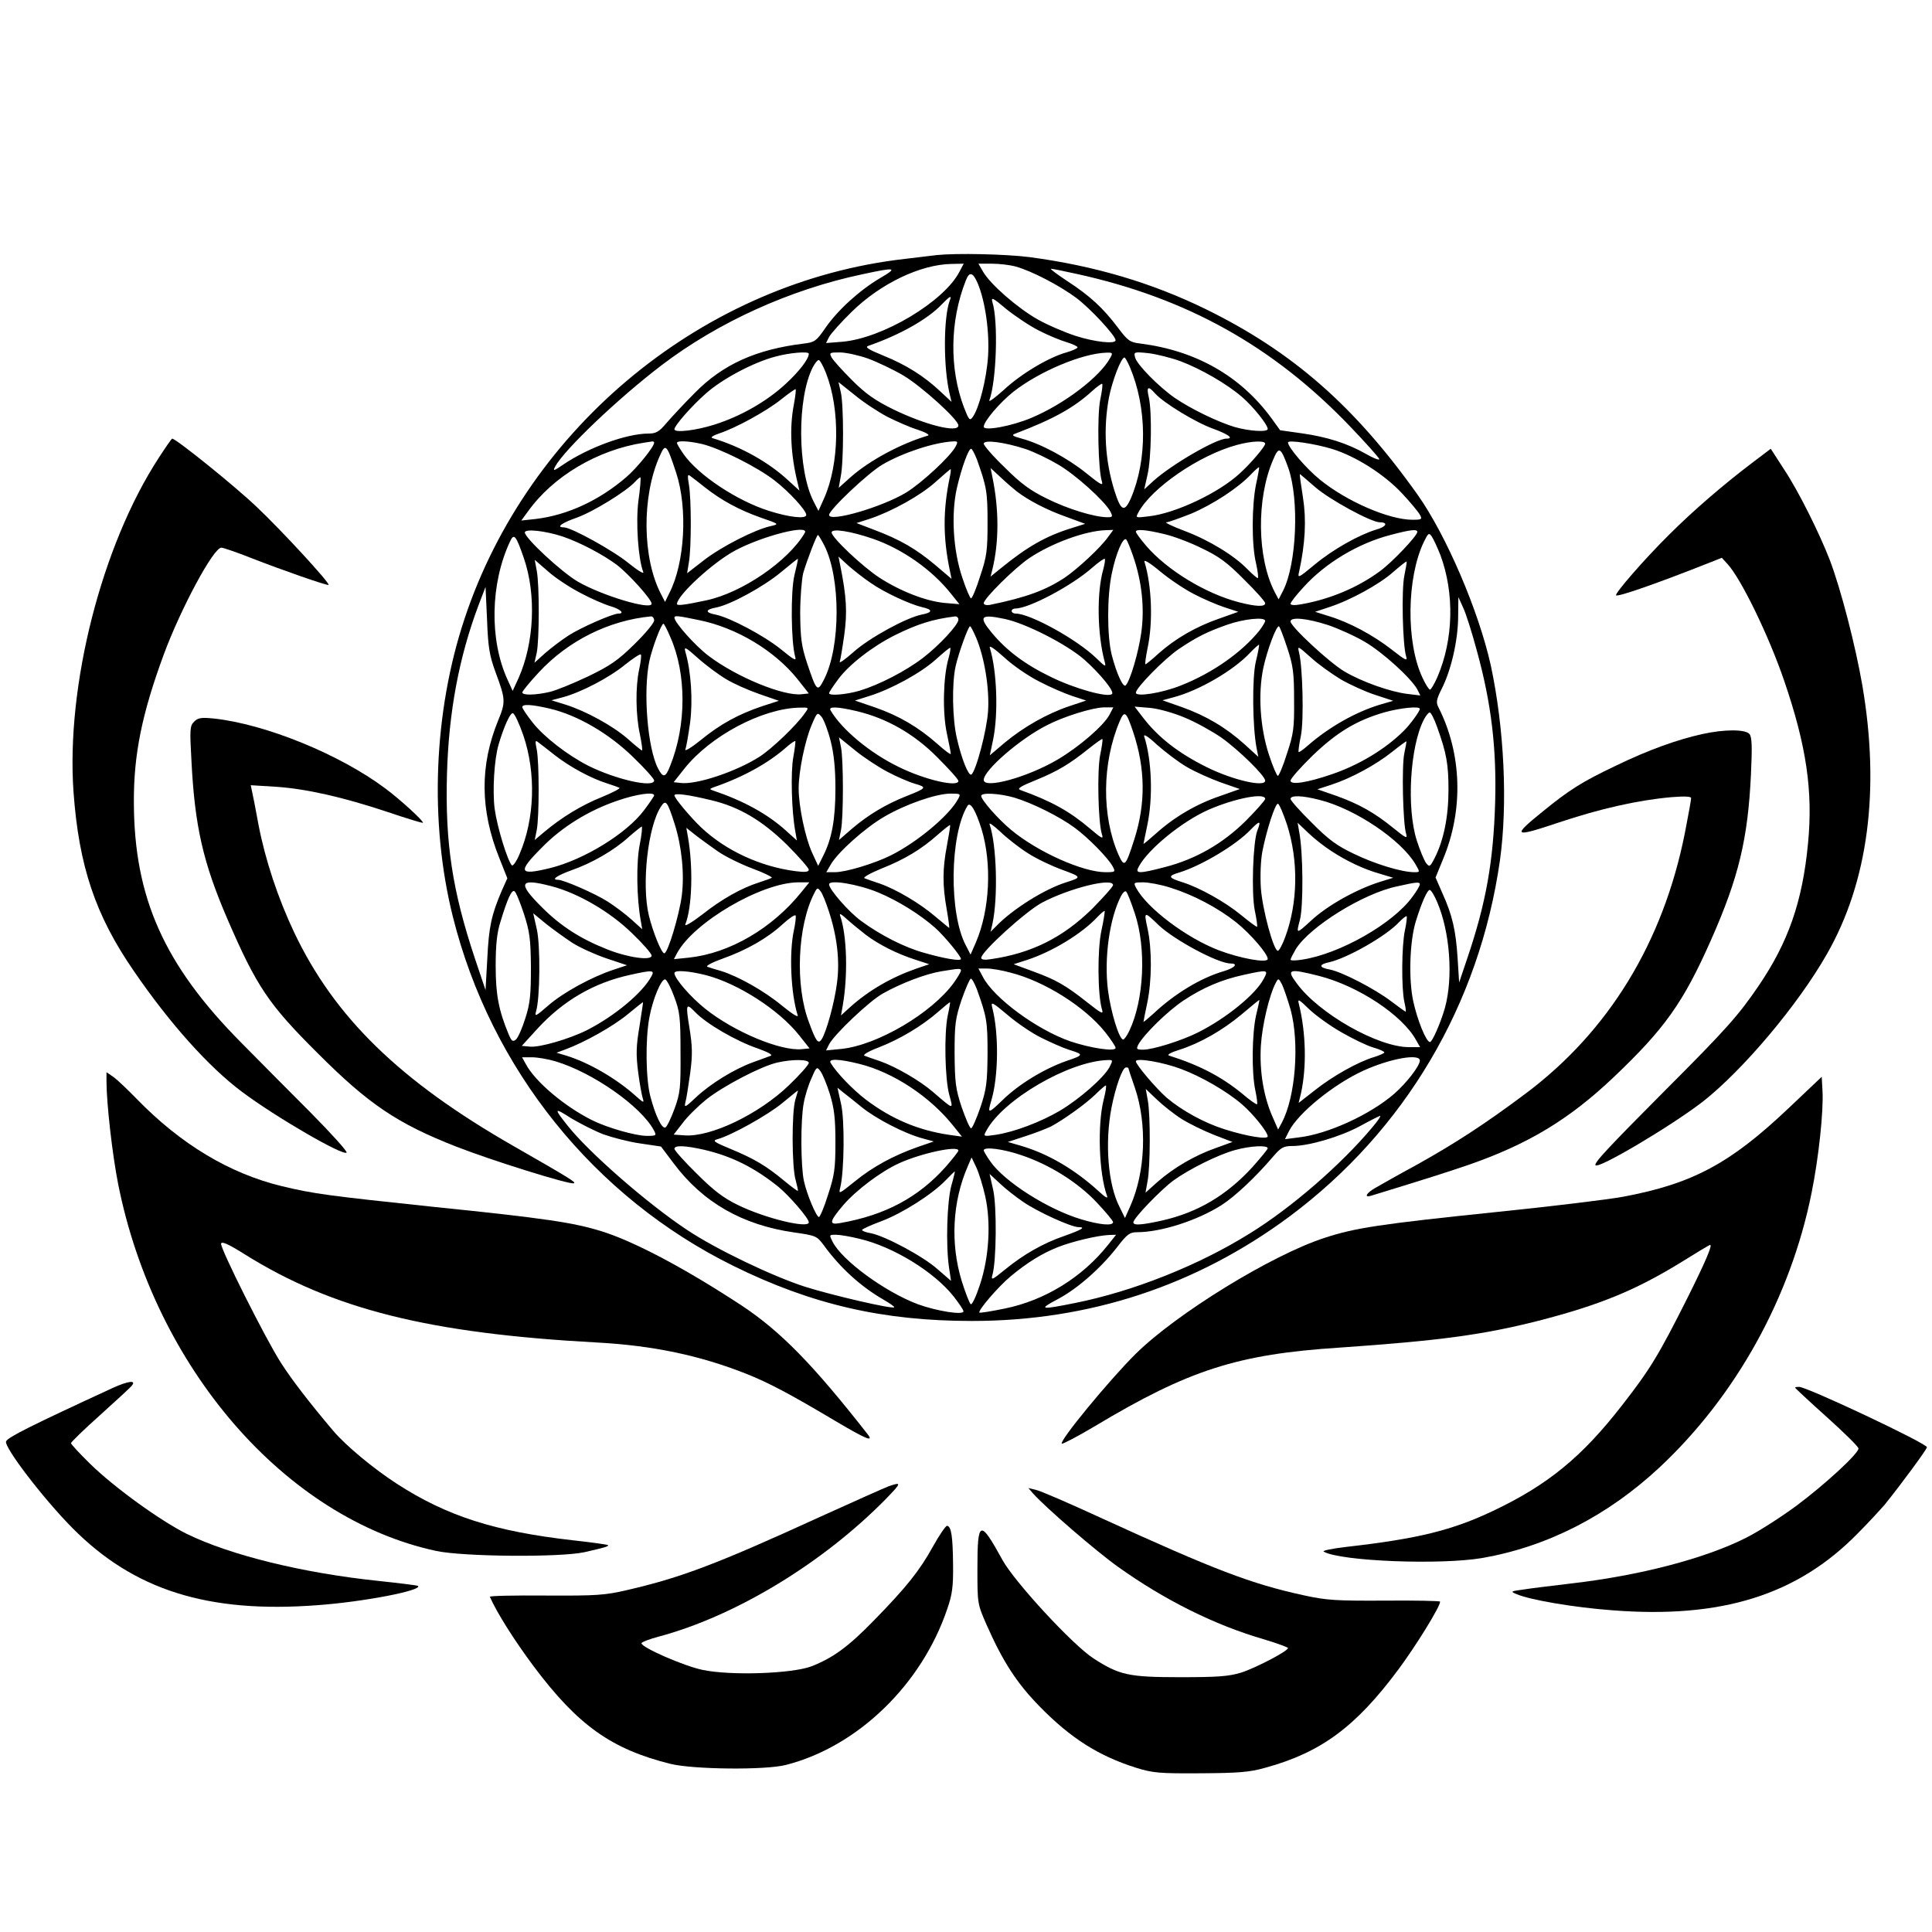 <?xml version="1.0" standalone="no"?>
<!DOCTYPE svg PUBLIC "-//W3C//DTD SVG 20010904//EN"
 "http://www.w3.org/TR/2001/REC-SVG-20010904/DTD/svg10.dtd">
<svg version="1.0" xmlns="http://www.w3.org/2000/svg"
 width="762pt" height="762pt" viewBox="0 0 762 762"
 preserveAspectRatio="xMidYMid meet">
<g transform="translate(0,762) scale(0.1,-0.1)"
fill="#000000" stroke="none">
<path d="M3695 6614 c-16 -2 -73 -9 -125 -15 -789 -89 -1486 -659 -1738 -1420
-122 -367 -139 -802 -46 -1174 150 -601 557 -1107 1107 -1378 308 -152 590
-217 940 -217 463 0 885 139 1253 412 455 339 749 836 830 1405 31 223 17 520
-36 768 -47 213 -175 513 -289 674 -248 349 -493 564 -836 732 -213 104 -439
171 -695 205 -95 12 -288 16 -365 8z m89 -66 c-61 -118 -304 -263 -463 -276
l-63 -5 12 24 c7 13 47 58 89 99 113 111 271 187 394 189 l48 1 -17 -32z m221
21 c63 -17 174 -75 240 -124 55 -41 155 -149 155 -167 0 -16 -82 -7 -157 17
-43 14 -111 43 -150 65 -78 44 -187 138 -216 189 l-18 31 53 0 c29 0 71 -5 93
-11z m-534 -46 c-81 -48 -167 -126 -216 -197 -35 -51 -42 -56 -84 -61 -189
-23 -320 -82 -431 -195 -41 -41 -91 -95 -111 -118 -29 -35 -42 -42 -71 -42
-87 0 -237 -55 -336 -122 -38 -26 -42 -27 -33 -9 36 67 249 270 421 401 222
169 506 298 790 358 134 29 143 27 71 -15z m774 17 c435 -95 776 -285 1079
-601 64 -67 116 -125 116 -130 0 -5 -24 4 -53 21 -74 42 -154 67 -253 81 l-85
12 -34 47 c-122 167 -298 267 -517 295 -42 5 -50 11 -89 63 -58 77 -110 125
-199 183 -41 27 -70 49 -65 49 6 0 51 -9 100 -20z m-389 -37 c30 -71 47 -192
41 -288 -6 -90 -35 -204 -60 -239 -12 -17 -15 -14 -35 37 -58 153 -56 340 7
500 14 37 28 34 47 -10z m-110 -68 c-25 -67 -26 -264 0 -371 l7 -29 -44 41
c-65 61 -135 105 -224 141 -61 25 -75 34 -60 39 124 43 234 105 289 163 33 34
41 38 32 16z m352 -119 c37 -19 86 -39 110 -46 23 -7 42 -16 42 -20 0 -4 -20
-13 -44 -20 -69 -19 -180 -85 -247 -148 -35 -31 -60 -50 -57 -41 28 75 36 312
12 388 -6 21 3 16 55 -28 35 -28 93 -67 129 -85z m-908 -91 c0 -21 -38 -70
-90 -118 -74 -69 -178 -129 -283 -162 -73 -23 -157 -33 -157 -18 0 14 67 91
124 141 65 58 190 124 276 146 55 15 130 21 130 11z m233 -19 c38 -14 101 -44
140 -67 72 -43 217 -174 217 -197 0 -31 -131 2 -258 64 -71 35 -108 61 -162
115 -38 38 -74 78 -80 89 -10 19 -8 20 32 20 24 0 74 -11 111 -24z m956 3
c-40 -75 -182 -183 -311 -237 -78 -33 -188 -53 -188 -35 0 21 63 95 117 138
102 80 271 151 366 154 25 1 27 -1 16 -20z m278 -14 c81 -31 182 -89 242 -141
43 -37 101 -109 101 -126 0 -13 -72 -9 -131 8 -66 20 -172 71 -236 115 -62 43
-149 131 -156 159 -6 22 -4 23 53 17 32 -4 89 -18 127 -32z m-201 -22 c68
-160 70 -365 4 -519 -25 -56 -39 -50 -64 29 -38 121 -45 247 -22 370 13 66 48
157 61 157 3 0 12 -17 21 -37z m-1198 -25 c56 -143 53 -358 -8 -494 l-22 -49
-19 37 c-64 124 -66 408 -3 530 8 15 18 28 23 28 5 0 18 -24 29 -52z m242
-172 c36 -18 90 -42 120 -51 30 -10 48 -20 40 -23 -108 -32 -230 -98 -304
-163 l-48 -43 8 45 c12 58 12 283 0 333 l-9 39 64 -51 c35 -29 93 -67 129 -86z
m839 65 c-12 -62 -8 -274 7 -320 6 -19 -5 -13 -62 33 -73 59 -179 116 -254
136 -37 10 -42 14 -25 20 150 57 231 102 304 169 19 17 36 29 38 27 3 -2 -1
-31 -8 -65z m-1208 -17 c-18 -93 -12 -200 15 -309 l7 -30 -46 42 c-77 71 -186
132 -297 165 -9 3 2 10 25 18 65 21 186 87 245 134 30 24 56 42 58 41 2 -2 -1
-29 -7 -61z m1425 44 c33 -37 161 -115 229 -139 60 -22 83 -39 52 -39 -40 0
-216 -102 -288 -167 l-36 -33 13 58 c15 64 18 247 5 305 -10 42 -3 47 25 15z
m-1976 -194 c0 -16 -67 -99 -110 -136 -107 -92 -232 -150 -358 -165 l-56 -6
25 34 c99 140 276 245 459 273 14 2 28 4 33 5 4 0 7 -2 7 -5z m188 -5 c71 -17
219 -91 287 -144 57 -44 125 -118 125 -136 0 -17 -69 -9 -147 16 -127 40 -280
142 -337 224 -14 20 -26 40 -26 44 0 10 45 8 98 -4z m1001 -10 c-20 -39 -134
-144 -194 -181 -95 -58 -305 -119 -305 -89 0 20 154 166 211 199 81 47 203 87
277 91 20 1 21 -1 11 -20z m276 -10 c33 -11 91 -39 128 -61 69 -40 184 -144
206 -185 11 -21 9 -23 -11 -23 -51 0 -158 33 -238 73 -66 32 -104 60 -167 123
-46 44 -83 87 -83 94 0 17 82 6 165 -21z m945 21 c0 -11 -58 -79 -100 -117
-83 -77 -253 -157 -356 -169 -56 -7 -56 -7 -44 15 51 96 240 226 388 266 58
16 112 18 112 5z m265 -21 c93 -29 203 -99 273 -173 34 -36 66 -75 72 -86 10
-18 8 -20 -29 -20 -93 0 -261 73 -366 159 -54 44 -125 127 -125 146 0 11 107
-5 175 -26z m-2588 -94 c46 -141 34 -356 -27 -474 l-17 -35 -16 31 c-74 142
-76 384 -6 542 24 55 28 51 66 -64z m1186 53 c38 -107 42 -127 42 -248 0 -111
-3 -135 -29 -212 -15 -49 -32 -88 -36 -88 -4 0 -20 37 -35 83 -36 107 -44 250
-21 352 19 82 46 155 56 155 4 0 14 -19 23 -42z m1228 -33 c44 -125 33 -379
-20 -484 l-18 -35 -16 30 c-69 135 -72 367 -6 520 23 55 30 52 60 -31z m-127
-65 c-17 -83 -18 -239 0 -312 7 -32 10 -58 7 -58 -4 0 -22 16 -41 35 -52 54
-152 115 -248 151 -48 18 -80 34 -72 34 8 0 52 16 98 34 85 36 185 101 236
155 16 17 31 30 32 28 1 -1 -4 -31 -12 -67z m-1208 28 c-27 -130 -27 -237 0
-367 l7 -34 -66 56 c-74 62 -137 99 -241 138 l-68 26 53 17 c87 29 202 93 260
146 30 27 56 49 58 50 2 0 1 -15 -3 -32z m264 -56 c47 -36 118 -73 194 -100
l76 -28 -57 -18 c-99 -31 -172 -73 -274 -156 l-42 -34 7 28 c26 106 27 235 0
365 l-7 35 39 -36 c21 -20 50 -45 64 -56z m-1230 16 c66 -52 135 -89 219 -119
75 -26 75 -26 41 -34 -61 -13 -193 -80 -263 -134 l-67 -52 7 43 c10 56 10 251
0 307 -6 35 -5 42 5 34 7 -5 33 -25 58 -45z m2407 1 c56 -49 221 -139 255
-139 35 0 26 -18 -15 -29 -68 -21 -170 -78 -242 -138 -65 -54 -68 -55 -61 -27
24 111 29 203 15 292 -8 51 -14 92 -12 92 1 0 28 -23 60 -51z m-2669 -54 c-11
-85 -1 -229 19 -281 4 -10 -22 6 -58 35 -61 50 -226 141 -255 141 -32 0 -10
17 50 38 65 23 196 104 230 141 11 12 21 20 22 18 2 -2 -1 -43 -8 -92z m-299
-141 c68 -23 159 -71 214 -112 48 -37 137 -136 137 -153 0 -27 -196 32 -291
87 -65 38 -209 172 -209 194 0 15 79 7 149 -16z m955 14 c-65 -111 -247 -236
-389 -266 -85 -18 -115 -22 -115 -14 1 34 142 164 230 211 109 58 295 105 274
69z m269 -23 c116 -40 234 -123 308 -217 l33 -41 -59 5 c-73 7 -174 46 -257
100 -66 43 -188 158 -188 178 0 17 76 5 163 -25z m928 8 c-29 -42 -120 -126
-171 -161 -76 -50 -151 -78 -297 -108 -13 -2 -23 1 -23 7 0 18 122 139 180
178 88 59 222 108 303 110 l28 1 -20 -27z m219 11 c36 -8 103 -33 149 -56 68
-32 102 -57 168 -124 46 -45 83 -87 83 -93 0 -15 -35 -14 -105 4 -130 34 -282
126 -365 223 -22 26 -40 50 -40 55 0 11 39 8 110 -9z m1000 8 c0 -15 -100
-121 -149 -156 -87 -64 -199 -111 -313 -130 -22 -4 -38 -3 -38 3 0 5 23 35 52
66 86 95 215 172 342 205 79 21 106 24 106 12z m91 -91 c56 -151 52 -333 -12
-482 -12 -27 -25 -49 -29 -49 -4 0 -18 21 -30 48 -65 138 -62 394 6 535 17 35
20 37 31 21 7 -10 22 -43 34 -73z m-3615 -12 c50 -145 41 -335 -21 -474 l-23
-50 -21 46 c-71 156 -67 377 10 542 16 36 24 26 55 -64z m1185 50 c65 -128 65
-400 -1 -529 -26 -51 -29 -48 -67 65 -22 67 -26 98 -27 195 0 63 6 135 12 160
15 51 53 150 58 150 2 0 13 -18 25 -41z m1218 -42 c35 -101 46 -207 32 -304
-11 -77 -43 -187 -61 -206 -10 -11 -36 46 -55 119 -19 74 -19 232 0 322 16 79
45 146 57 134 4 -4 16 -33 27 -65z m-1336 -77 c-15 -65 -13 -262 3 -319 6 -20
-3 -15 -57 29 -66 53 -201 125 -257 136 -42 8 -41 20 3 28 56 11 185 81 255
139 36 30 66 54 67 53 1 -1 -5 -30 -14 -66z m301 -29 c54 -38 156 -85 204 -96
42 -9 41 -21 -3 -29 -60 -12 -207 -92 -269 -148 -33 -29 -57 -46 -54 -38 3 9
11 57 18 107 12 89 9 148 -16 273 l-7 35 39 -36 c22 -19 61 -50 88 -68z m917
52 c-26 -92 -23 -256 6 -363 6 -22 3 -21 -33 14 -76 74 -261 176 -318 176 -9
0 -16 5 -16 10 0 6 7 10 15 10 53 0 223 90 304 162 24 21 46 36 48 34 3 -2 0
-21 -6 -43z m358 -96 c36 -19 90 -42 120 -52 l55 -18 -76 -27 c-90 -31 -173
-79 -238 -137 -26 -24 -50 -43 -52 -43 -3 0 1 28 8 63 22 103 17 245 -12 341
-4 11 19 -2 61 -37 37 -31 97 -71 134 -90z m-2419 4 c41 -22 94 -45 118 -52
38 -11 58 -29 31 -29 -22 0 -146 -54 -196 -86 -28 -18 -70 -50 -93 -70 l-42
-38 9 40 c10 49 11 265 0 323 l-8 43 53 -46 c29 -26 87 -64 128 -85z m3249 69
c-12 -55 -7 -275 7 -319 6 -20 -2 -16 -57 27 -73 57 -168 108 -248 132 l-54
17 54 18 c84 27 199 90 254 139 28 24 51 43 53 41 1 -1 -3 -26 -9 -55z m-3585
-380 c40 -108 41 -118 11 -191 -73 -178 -72 -354 5 -545 l31 -78 -22 -49 c-41
-96 -51 -143 -57 -267 l-7 -125 -42 125 c-89 267 -118 456 -110 730 7 241 47
457 124 662 l28 73 6 -130 c4 -109 10 -142 33 -205z m3871 83 c57 -207 78
-384 72 -598 -7 -234 -36 -397 -110 -615 l-32 -95 -6 95 c-7 111 -21 171 -60
257 l-27 62 29 71 c82 195 75 417 -17 599 -11 21 -9 31 12 74 37 72 64 189 65
281 l1 81 19 -42 c11 -23 35 -99 54 -170z m-3245 120 c0 -10 -35 -52 -78 -94
-65 -64 -96 -85 -183 -127 -57 -27 -125 -55 -151 -61 -56 -13 -108 -14 -108
-2 0 5 29 40 65 79 116 125 276 205 443 221 6 0 12 -7 12 -16z m178 1 c148
-30 298 -121 387 -232 l45 -57 -27 -3 c-71 -9 -257 67 -368 151 -52 39 -135
132 -135 151 0 9 12 8 98 -10z m1022 2 c0 -20 -75 -101 -140 -151 -68 -52
-173 -106 -249 -129 -55 -16 -121 -21 -121 -10 0 4 16 28 36 55 42 57 134 129
224 174 89 44 149 63 238 74 6 0 12 -5 12 -13z m182 3 c83 -17 245 -100 314
-160 64 -57 120 -126 110 -136 -15 -16 -148 21 -241 67 -102 49 -176 105 -233
174 -54 65 -45 75 50 55z m1028 -8 c0 -4 -10 -21 -22 -37 -68 -85 -183 -167
-309 -217 -74 -30 -179 -47 -179 -29 0 19 112 133 169 172 73 49 112 68 191
96 65 23 150 32 150 15z m247 -16 c42 -14 108 -44 147 -67 71 -42 181 -142
206 -187 l12 -24 -50 6 c-68 8 -181 48 -250 89 -59 35 -212 177 -212 197 0 19
67 12 147 -14z m-2593 -48 c64 -144 64 -348 -1 -508 -18 -47 -28 -48 -48 -9
-41 80 -59 301 -34 422 11 52 47 148 56 148 2 0 15 -24 27 -53z m1206 -2 c33
-78 53 -201 47 -290 -5 -77 -48 -238 -66 -250 -11 -6 -38 60 -57 143 -18 77
-20 216 -5 284 12 53 50 158 57 158 3 0 13 -20 24 -45z m1226 -37 c24 -72 28
-100 28 -208 1 -112 -2 -134 -28 -212 -15 -49 -32 -88 -36 -88 -4 0 -20 37
-35 83 -35 106 -44 241 -22 344 15 69 50 163 61 163 3 0 17 -37 32 -82z m-977
-136 c42 -22 100 -47 130 -57 l55 -18 -66 -22 c-87 -29 -182 -83 -255 -144
l-59 -50 13 62 c21 103 15 271 -13 362 -4 12 17 -2 56 -37 34 -32 97 -75 139
-96z m854 78 c-15 -65 -13 -256 3 -340 l7 -35 -55 50 c-72 65 -151 112 -246
146 l-77 27 44 12 c99 26 235 105 300 174 19 20 36 35 37 33 1 -1 -4 -31 -13
-67z m-2090 -68 c29 -18 88 -44 131 -59 l78 -27 -65 -21 c-95 -32 -166 -71
-242 -133 -37 -30 -65 -47 -62 -38 4 10 12 57 19 107 11 86 4 200 -19 279 -6
21 1 18 49 -25 31 -28 81 -65 111 -83z m878 81 c-21 -72 -24 -212 -7 -293 9
-41 16 -79 16 -83 0 -5 -24 13 -54 40 -74 65 -150 110 -245 143 l-79 27 57 18
c86 27 202 90 262 144 30 27 55 48 57 46 2 -2 -1 -20 -7 -42z m1548 -83 c37
-21 98 -49 136 -61 l70 -23 -55 -16 c-94 -29 -197 -87 -280 -159 -19 -17 -36
-29 -38 -27 -2 2 2 31 9 65 12 61 7 266 -7 326 -7 29 -7 29 46 -18 29 -27 83
-65 119 -87z m-2768 40 c-15 -68 -14 -181 3 -257 7 -35 11 -63 8 -63 -2 0 -27
20 -55 45 -59 52 -167 111 -247 136 l-55 17 45 12 c71 19 183 77 246 129 33
26 60 44 62 39 2 -4 -1 -31 -7 -58z m-352 -155 c110 -26 234 -99 328 -191 46
-44 83 -86 83 -92 0 -31 -152 4 -260 58 -82 42 -174 113 -219 170 -23 29 -41
56 -41 61 0 13 36 11 109 -6z m1006 -17 c-31 -46 -131 -142 -180 -173 -91 -58
-248 -111 -311 -103 l-27 3 42 53 c102 129 307 238 454 241 38 1 38 1 22 -21z
m205 7 c117 -28 225 -89 317 -182 46 -46 83 -87 83 -93 0 -26 -132 4 -235 55
-114 55 -225 148 -269 223 -10 16 23 16 104 -3z m996 -14 c-23 -43 -120 -127
-205 -177 -119 -70 -291 -117 -291 -80 0 38 144 163 250 216 65 34 179 69 223
70 l38 0 -15 -29z m296 -11 c42 -17 107 -53 145 -79 69 -49 173 -151 173 -170
0 -27 -127 2 -230 53 -113 56 -194 119 -255 200 l-30 39 61 -5 c33 -3 94 -20
136 -38z m928 34 c0 -9 -39 -63 -64 -87 -71 -71 -177 -135 -284 -171 -96 -33
-162 -43 -162 -25 0 8 39 52 87 99 95 91 173 139 285 171 62 17 138 25 138 13z
m-3536 -104 c51 -150 45 -330 -15 -469 -12 -29 -26 -48 -30 -44 -17 17 -58
150 -68 223 -9 69 -2 196 16 255 20 68 46 126 56 122 7 -2 25 -41 41 -87z
m1212 -22 c13 -50 19 -109 19 -188 0 -121 -14 -198 -48 -265 l-20 -40 -24 52
c-27 59 -53 183 -53 253 0 68 25 189 51 250 22 52 23 52 40 32 9 -12 25 -54
35 -94z m1193 36 c49 -146 50 -283 5 -424 -35 -109 -39 -113 -63 -60 -66 152
-65 359 5 525 19 45 26 39 53 -41z m1199 19 c37 -103 45 -146 45 -248 0 -106
-19 -199 -54 -268 -19 -37 -21 -38 -35 -20 -7 10 -24 50 -36 88 -41 128 -27
371 28 477 8 15 18 28 23 28 5 0 18 -26 29 -57z m-987 -158 c32 -19 93 -46
134 -61 l75 -26 -79 -28 c-92 -31 -180 -83 -250 -146 -28 -25 -51 -44 -51 -42
0 1 7 35 15 73 23 108 18 257 -12 350 -4 12 15 1 51 -33 32 -28 84 -68 117
-87z m-1181 -19 c36 -19 84 -40 108 -47 49 -14 48 -17 -33 -49 -81 -32 -149
-73 -213 -127 l-53 -46 8 39 c10 50 10 277 0 327 l-8 39 63 -51 c34 -28 92
-66 128 -85z m839 65 c-12 -62 -8 -263 7 -311 7 -21 1 -19 -47 22 -80 68 -152
108 -274 152 -15 5 -2 14 60 39 88 36 134 64 210 125 28 22 51 39 53 37 2 -2
-2 -30 -9 -64z m-2150 0 c59 -46 142 -91 206 -111 22 -7 44 -15 48 -17 5 -3
-27 -19 -70 -37 -80 -32 -158 -80 -226 -137 l-38 -32 8 39 c10 51 10 268 0
318 -7 33 -6 38 5 29 7 -5 38 -29 67 -52z m940 -7 c-11 -57 -7 -216 8 -294 l6
-35 -42 38 c-74 67 -169 119 -291 160 -12 4 -11 6 5 12 116 40 216 95 289 160
16 14 31 24 33 22 1 -2 -2 -30 -8 -63z m2410 16 c-11 -48 -6 -278 7 -319 6
-20 -1 -17 -49 22 -76 62 -137 96 -226 128 l-75 26 55 18 c77 25 175 78 239
129 30 24 56 43 57 42 1 -1 -3 -22 -8 -46z m-2959 -167 c0 -3 -18 -30 -40 -59
-69 -92 -237 -195 -371 -228 -123 -30 -129 -16 -31 82 79 81 185 146 297 184
75 26 145 36 145 21z m225 -19 c110 -26 201 -80 298 -175 48 -48 87 -93 87
-99 0 -9 -14 -11 -52 -6 -140 18 -277 82 -373 173 -42 40 -105 115 -105 126 0
10 54 3 145 -19z m974 5 c-34 -64 -159 -169 -264 -222 -66 -33 -179 -67 -222
-67 l-34 0 18 31 c28 48 135 144 211 188 84 49 202 90 260 91 41 0 42 -1 31
-21z m222 5 c70 -21 179 -75 238 -119 52 -38 132 -119 150 -153 11 -21 10 -22
-29 -22 -88 0 -266 79 -371 166 -52 43 -119 119 -119 135 0 14 72 10 131 -7z
m989 -5 c0 -5 -35 -45 -77 -87 -91 -90 -198 -151 -319 -182 -103 -27 -118 -26
-103 1 36 69 171 179 275 225 103 45 224 69 224 43z m215 -4 c140 -35 322
-158 378 -254 18 -31 18 -31 -5 -31 -50 0 -157 33 -237 72 -68 32 -102 57
-168 124 -46 45 -83 87 -83 93 0 15 46 14 115 -4z m-2544 -95 c28 -89 39 -197
28 -283 -10 -76 -55 -227 -69 -227 -11 0 -45 84 -61 150 -29 122 -4 350 48
429 19 29 25 21 54 -69z m1210 -19 c42 -137 33 -320 -22 -448 l-21 -48 -18 35
c-68 126 -64 438 6 552 11 17 32 -18 55 -91z m1205 17 c46 -144 43 -309 -7
-444 -11 -30 -24 -54 -29 -54 -17 0 -61 164 -67 247 -3 48 -1 108 6 145 16 82
50 188 61 188 5 0 21 -37 36 -82z m-1022 -113 c32 -21 93 -50 134 -65 79 -29
80 -30 17 -50 -84 -26 -212 -106 -277 -174 l-21 -21 7 30 c23 104 17 313 -11
394 -3 9 16 -5 43 -30 27 -26 76 -64 108 -84z m905 89 c-17 -45 -24 -244 -10
-315 7 -33 11 -62 9 -64 -2 -2 -30 19 -63 46 -63 52 -164 108 -230 129 -58 18
-61 25 -13 39 87 27 225 109 282 170 35 36 41 35 25 -5z m-1224 -58 c-18 -94
-18 -157 -1 -253 7 -40 11 -73 10 -73 -1 0 -26 21 -56 46 -60 51 -152 106
-218 129 -25 8 -52 18 -60 21 -8 3 20 19 66 38 91 36 158 76 224 135 25 22 46
38 47 37 2 -1 -4 -37 -12 -80z m1515 -22 c61 -40 128 -72 192 -90 l53 -16 -55
-17 c-93 -30 -206 -93 -270 -153 -58 -53 -58 -53 -43 4 14 53 13 267 -3 348
l-6 35 43 -41 c24 -23 64 -54 89 -70z m-2727 24 c-14 -71 -12 -210 4 -298 l6
-35 -42 38 c-23 21 -66 53 -94 71 -50 32 -174 86 -196 86 -29 0 -4 17 54 38
80 28 167 78 225 131 25 22 48 40 51 41 3 0 0 -33 -8 -72z m307 -25 c30 -21
93 -52 139 -69 46 -17 79 -34 75 -36 -5 -3 -27 -11 -49 -18 -70 -22 -148 -66
-224 -126 -43 -33 -72 -50 -68 -40 27 69 31 223 11 341 l-7 40 34 -27 c19 -15
59 -44 89 -65z m-656 -138 c105 -27 232 -101 318 -185 43 -41 78 -81 78 -89 0
-21 -94 -8 -176 25 -106 42 -183 92 -256 165 -98 97 -90 117 36 84z m988 -22
c-116 -145 -285 -243 -445 -260 l-59 -6 12 23 c65 122 333 279 478 280 l44 0
-30 -37z m302 -3 c79 -33 165 -87 224 -139 36 -32 102 -112 102 -123 0 -10
-65 1 -145 24 -77 21 -173 70 -249 126 -48 35 -126 124 -126 144 0 20 114 1
194 -32z m926 29 c0 -6 -37 -47 -82 -93 -116 -114 -240 -176 -400 -199 -24 -4
-38 -2 -38 5 0 24 176 184 240 218 108 57 280 100 280 69z m226 -10 c90 -28
187 -79 260 -137 57 -46 124 -124 124 -144 0 -18 -109 2 -193 34 -128 49 -283
166 -326 246 -11 21 -10 22 28 22 21 0 70 -9 107 -21z m984 13 c0 -5 -13 -28
-30 -50 -76 -105 -287 -225 -435 -247 -25 -4 -45 -4 -45 0 0 4 10 23 21 42 55
88 265 219 399 247 79 18 90 18 90 8z m-2331 -106 c33 -100 44 -197 32 -284
-10 -78 -42 -194 -61 -222 -13 -19 -22 -7 -49 67 -56 145 -46 382 21 511 11
22 13 22 25 6 7 -9 21 -44 32 -78z m-1203 -9 c23 -71 27 -99 28 -212 0 -108
-3 -142 -22 -201 -12 -39 -29 -77 -37 -84 -13 -10 -17 -7 -29 21 -39 94 -51
156 -51 269 0 83 5 132 19 175 27 89 44 127 55 120 6 -3 22 -43 37 -88z m2410
0 c46 -139 36 -341 -22 -463 -9 -19 -20 -34 -24 -34 -16 0 -49 109 -60 194
-16 127 6 285 52 373 6 12 15 20 19 17 5 -3 20 -42 35 -87z m1192 46 c51 -118
64 -298 31 -418 -16 -57 -50 -135 -59 -135 -15 0 -50 87 -66 161 -19 88 -14
236 10 315 23 74 45 124 55 124 5 0 18 -21 29 -47z m-1324 -114 c-16 -74 -15
-251 2 -309 7 -22 0 -19 -57 26 -87 69 -125 90 -215 123 l-76 28 53 17 c101
33 218 105 278 170 14 14 26 25 28 23 1 -2 -4 -37 -13 -78z m-2086 -48 c30
-19 90 -46 134 -61 l81 -27 -54 -18 c-85 -28 -199 -90 -258 -142 -47 -41 -53
-44 -47 -23 16 50 18 262 3 326 l-14 62 51 -42 c28 -22 75 -56 104 -75z m873
49 c-19 -88 -12 -248 15 -334 4 -11 -19 3 -61 37 -71 59 -173 116 -240 137
-22 6 -47 14 -55 17 -8 3 18 17 60 32 95 34 176 80 237 136 26 24 49 39 51 34
2 -5 -1 -32 -7 -59z m284 -17 c50 -38 123 -75 195 -98 l55 -18 -50 -17 c-98
-34 -189 -86 -264 -154 l-34 -31 7 40 c21 121 16 277 -10 352 -5 13 3 9 27
-13 19 -17 52 -44 74 -61z m1155 38 c61 -58 234 -151 283 -151 32 0 18 -17
-25 -30 -93 -27 -196 -90 -280 -169 -21 -19 -38 -33 -38 -31 0 3 7 37 15 75
18 87 19 210 1 293 -15 69 -14 69 44 13z m971 -21 c-13 -61 -14 -229 -2 -282
5 -21 7 -38 5 -38 -2 0 -27 18 -56 40 -64 49 -195 117 -243 126 -44 8 -45 20
-2 29 71 16 226 104 276 159 14 14 26 24 29 22 2 -3 -1 -28 -7 -56z m-1751
-158 c0 -5 -13 -27 -28 -48 -87 -120 -301 -246 -443 -261 l-61 -6 12 24 c21
40 161 173 213 201 71 40 168 77 229 87 73 12 78 12 78 3z m195 -8 c135 -34
294 -135 374 -235 22 -28 41 -56 41 -62 0 -16 -99 -1 -179 26 -132 46 -302
171 -345 255 l-17 32 34 0 c18 0 60 -7 92 -16z m-1416 -15 c-34 -64 -144 -156
-254 -212 -70 -35 -187 -69 -225 -65 l-32 3 62 68 c102 111 223 181 365 212
90 20 98 19 84 -6z m215 5 c127 -33 287 -136 367 -236 l42 -53 -31 -3 c-83 -8
-266 68 -380 159 -58 46 -122 120 -122 141 0 13 56 9 124 -8z m2200 -15 c-31
-60 -147 -155 -259 -211 -63 -32 -178 -68 -216 -68 -26 0 -28 2 -20 19 23 42
116 133 179 175 77 51 150 82 237 101 96 21 99 21 79 -16z m218 12 c156 -40
329 -155 383 -253 l16 -28 -44 0 c-122 0 -355 132 -442 251 -43 57 -32 60 87
30z m-2543 -82 c22 -58 25 -80 25 -219 1 -141 -1 -161 -24 -224 -14 -38 -30
-71 -36 -73 -14 -5 -39 47 -59 123 -18 68 -20 224 -4 310 13 73 48 156 63 151
6 -2 22 -32 35 -68z m1194 29 c39 -109 42 -126 42 -253 -1 -114 -4 -140 -28
-212 -16 -46 -32 -83 -37 -83 -5 0 -21 37 -37 83 -24 72 -27 98 -28 212 0 117
3 138 28 213 16 45 32 82 36 82 5 0 15 -19 24 -42z m1237 -79 c36 -132 20
-346 -35 -448 l-14 -26 -21 48 c-36 80 -53 182 -47 282 5 82 33 200 59 249 10
19 11 18 24 -6 7 -14 22 -58 34 -99z m-136 -24 c-16 -72 -18 -224 -3 -295 6
-28 9 -53 7 -55 -2 -3 -29 16 -58 41 -82 67 -167 112 -290 151 -8 3 10 13 40
22 82 26 172 77 248 141 37 31 68 57 69 56 1 -1 -5 -28 -13 -61z m336 -66 c45
-26 101 -53 125 -60 25 -7 45 -16 45 -20 0 -3 -18 -11 -40 -18 -64 -19 -165
-76 -234 -131 l-64 -50 9 37 c23 104 20 239 -8 353 -6 22 -1 20 40 -20 26 -25
83 -66 127 -91z m-2768 22 c-13 -77 -14 -110 -5 -180 6 -47 15 -95 19 -106 5
-16 0 -13 -27 11 -75 68 -184 132 -274 160 l-40 12 35 13 c76 28 188 91 245
138 33 27 60 49 61 48 1 -1 -6 -44 -14 -96z m1216 44 c-15 -73 -11 -251 6
-313 16 -60 20 -61 -64 11 -52 45 -147 100 -210 122 -25 8 -52 18 -60 21 -9 3
14 17 56 33 83 32 171 85 234 140 25 22 46 39 47 38 1 -1 -3 -25 -9 -52z m369
-88 c38 -19 86 -40 108 -47 61 -19 61 -21 -10 -45 -88 -31 -188 -92 -252 -155
-56 -54 -59 -54 -43 0 28 94 30 262 4 364 -7 27 -3 26 60 -27 36 -31 96 -72
133 -90z m-1367 103 c44 -47 163 -116 248 -145 39 -14 61 -25 52 -29 -8 -3
-40 -15 -71 -26 -74 -27 -168 -85 -225 -139 -40 -38 -46 -41 -41 -20 4 13 12
65 19 115 10 74 9 107 -3 182 -15 92 -13 97 21 62z m-549 -196 c147 -44 337
-177 388 -272 11 -21 10 -22 -28 -22 -44 0 -156 32 -216 62 -110 55 -225 153
-261 221 l-15 27 39 0 c21 0 63 -7 93 -16z m3409 3 c0 -21 -53 -89 -101 -131
-96 -83 -263 -159 -376 -172 l-55 -7 16 32 c37 72 177 185 293 238 105 48 223
69 223 40z m-2410 -9 c0 -7 -35 -47 -78 -88 -118 -114 -309 -206 -413 -198
l-42 3 35 45 c18 25 61 67 93 93 65 52 215 131 280 146 61 14 125 13 125 -1z
m199 -4 c134 -33 281 -130 373 -247 l32 -40 -50 7 c-122 18 -227 62 -329 139
-52 40 -115 105 -139 145 -10 17 33 16 113 -4z m987 -13 c-22 -41 -117 -125
-196 -172 -77 -45 -180 -84 -254 -95 -48 -7 -48 -6 -36 16 65 122 325 274 478
279 22 1 22 0 8 -28z m282 -7 c80 -30 181 -88 241 -140 44 -38 101 -109 101
-126 0 -13 -82 0 -170 28 -80 25 -169 74 -229 125 -42 37 -121 130 -121 143 0
15 106 -3 178 -30z m-1385 -99 c17 -56 22 -94 22 -190 0 -105 -4 -131 -29
-207 -15 -49 -32 -88 -36 -88 -10 0 -47 87 -59 141 -13 57 -14 241 -1 308 5
29 19 74 31 99 19 45 21 46 35 27 8 -11 25 -51 37 -90z m1177 103 c0 -2 12
-37 26 -78 49 -143 42 -332 -18 -467 l-21 -47 -22 45 c-45 88 -58 251 -31 391
16 81 43 158 57 158 5 0 9 -1 9 -2z m-97 -125 c-25 -100 -19 -290 13 -379 5
-13 -5 -8 -32 17 -93 85 -197 147 -304 179 l-55 16 70 23 c38 12 83 30 100 38
49 26 137 89 175 126 19 19 38 35 41 36 4 1 0 -25 -8 -56z m-954 -30 c57 -46
169 -104 240 -123 l44 -12 -64 -22 c-96 -34 -177 -78 -248 -136 -62 -50 -64
-51 -57 -24 16 65 18 268 3 331 l-14 63 22 -18 c12 -9 46 -36 74 -59z m-262
30 c-15 -50 -14 -267 1 -317 6 -22 10 -41 9 -43 -2 -1 -25 16 -53 39 -72 60
-120 88 -209 125 -70 29 -77 34 -55 40 55 15 198 95 255 142 33 27 61 50 62
50 1 1 -4 -16 -10 -36z m1523 -76 c30 -19 88 -47 128 -63 l73 -28 -66 -24
c-83 -29 -166 -78 -229 -133 l-48 -43 8 45 c11 55 12 259 1 319 l-8 45 43 -41
c24 -23 68 -58 98 -77z m-2280 -61 c37 -13 102 -30 146 -36 l81 -12 49 -65
c116 -156 273 -245 477 -274 84 -12 89 -14 115 -49 66 -91 147 -164 235 -215
26 -15 46 -29 44 -31 -8 -8 -244 47 -352 81 -130 42 -351 148 -465 224 -157
104 -388 306 -471 411 -56 70 -54 73 13 30 35 -21 92 -50 128 -64z m3032 27
c-122 -146 -319 -317 -483 -418 -202 -126 -459 -228 -688 -274 -139 -28 -147
-26 -69 15 79 42 170 123 234 205 39 51 50 59 78 59 95 0 238 46 334 107 53
34 135 111 203 191 31 36 41 42 76 42 65 0 188 36 266 78 40 22 76 40 80 41 5
0 -9 -20 -31 -46z m-2634 -88 c110 -26 197 -70 291 -145 44 -36 121 -125 121
-141 0 -26 -173 16 -279 68 -58 28 -97 58 -163 124 -49 48 -88 92 -88 98 0 15
43 13 118 -4z m2222 6 c0 -4 -28 -38 -61 -75 -102 -111 -215 -178 -356 -210
-82 -18 -113 -20 -113 -7 0 16 108 128 158 165 64 46 177 102 243 120 61 17
129 20 129 7z m-1220 -9 c0 -4 -23 -33 -50 -64 -108 -121 -239 -191 -417 -222
-45 -8 -42 6 13 71 52 60 148 132 220 165 88 40 234 71 234 50z m248 -18 c111
-37 223 -107 298 -187 35 -37 64 -72 64 -77 0 -16 -53 -11 -126 11 -133 40
-303 149 -358 228 -14 20 -26 40 -26 44 0 15 75 6 148 -19z m-142 -163 c23
-104 15 -240 -21 -348 -15 -46 -31 -80 -36 -77 -5 3 -21 44 -36 92 -45 147
-37 312 24 452 l15 35 19 -40 c10 -22 26 -73 35 -114z m-134 42 c-17 -64 -22
-234 -9 -322 l8 -53 -53 46 c-57 51 -207 131 -263 142 -19 3 -35 9 -35 13 0 3
34 19 75 34 83 31 201 106 254 161 19 20 36 36 37 36 1 0 -5 -26 -14 -57z
m283 -63 c56 -39 190 -100 219 -100 30 0 13 -10 -57 -35 -82 -28 -161 -73
-234 -133 -49 -40 -55 -43 -49 -21 16 51 18 272 3 337 l-14 62 41 -38 c22 -21
63 -53 91 -72z m-645 -146 c133 -31 294 -130 371 -227 21 -27 39 -53 39 -59 0
-16 -106 1 -180 28 -130 49 -298 172 -336 246 -14 28 -14 28 13 28 16 0 57 -7
93 -16z m981 -23 c-102 -129 -250 -220 -408 -252 -53 -11 -97 -18 -100 -16 -7
8 74 102 123 143 65 54 123 90 186 115 58 23 157 46 201 48 l29 1 -31 -39z"/>
<path d="M626 5814 c-225 -345 -366 -899 -336 -1318 21 -291 86 -486 238 -706
141 -206 295 -378 426 -476 132 -99 399 -254 413 -240 4 4 -60 75 -142 158
-83 83 -206 207 -275 277 -303 306 -421 571 -422 946 -1 190 32 350 118 584
68 183 196 421 227 421 7 0 60 -18 118 -41 120 -47 301 -110 305 -106 7 6
-188 218 -285 309 -86 82 -317 268 -332 268 -2 0 -26 -34 -53 -76z"/>
<path d="M6910 5794 c-112 -85 -231 -187 -327 -283 -98 -97 -215 -232 -209
-239 7 -7 162 47 364 127 l53 21 22 -24 c54 -58 164 -285 224 -461 88 -257
114 -436 94 -642 -22 -230 -78 -390 -196 -563 -77 -113 -126 -169 -362 -405
-231 -232 -288 -293 -280 -301 14 -14 300 156 423 251 158 124 376 382 490
583 162 283 210 647 139 1060 -27 156 -84 377 -128 493 -41 106 -123 271 -180
357 l-53 82 -74 -56z"/>
<path d="M766 4774 c-17 -16 -18 -30 -11 -153 13 -260 46 -403 142 -626 116
-268 163 -337 357 -530 201 -201 314 -277 547 -368 135 -53 445 -150 462 -144
11 3 -11 17 -238 147 -449 257 -706 508 -865 843 -64 135 -114 287 -140 422
-11 61 -23 121 -26 134 l-5 24 98 -6 c121 -8 266 -41 443 -100 74 -25 136 -44
138 -42 5 5 -91 93 -148 135 -180 135 -473 254 -676 276 -50 5 -63 3 -78 -12z"/>
<path d="M6715 4725 c-100 -22 -214 -63 -342 -125 -134 -64 -182 -94 -290
-182 -121 -98 -114 -102 65 -42 162 54 310 88 445 100 52 4 77 3 77 -4 0 -6
-11 -68 -25 -139 -86 -431 -301 -782 -629 -1027 -160 -120 -281 -198 -430
-281 -72 -39 -146 -81 -163 -91 -35 -20 -44 -39 -15 -30 225 69 294 91 382
121 237 82 399 180 574 346 201 191 275 294 385 543 109 246 145 398 157 653
5 109 4 146 -6 158 -16 19 -99 19 -185 0z"/>
<path d="M420 3355 c0 -86 23 -289 46 -405 144 -724 659 -1319 1254 -1447 107
-23 488 -26 585 -5 79 18 97 23 93 28 -3 2 -65 11 -139 19 -308 35 -496 95
-694 223 -91 59 -200 149 -251 209 -93 110 -164 202 -206 268 -60 93 -240 452
-236 470 2 10 28 -1 93 -42 347 -217 727 -312 1390 -348 221 -12 406 -51 590
-124 90 -36 174 -81 354 -188 115 -68 148 -82 124 -51 -216 276 -344 407 -498
509 -221 145 -420 251 -550 292 -112 35 -224 52 -665 97 -416 44 -471 51 -600
82 -205 50 -397 165 -570 343 -36 37 -77 76 -92 87 l-28 19 0 -36z"/>
<path d="M7052 3247 c-228 -216 -377 -296 -650 -347 -59 -11 -282 -38 -497
-60 -464 -48 -561 -63 -680 -102 -210 -68 -585 -299 -746 -458 -103 -102 -304
-346 -291 -354 4 -2 63 29 132 70 369 221 561 283 965 309 390 27 563 50 780
105 245 63 386 121 568 233 59 37 109 67 112 67 10 0 -19 -68 -90 -210 -113
-225 -147 -281 -257 -422 -159 -205 -294 -315 -509 -417 -162 -77 -297 -110
-578 -142 -59 -7 -98 -15 -90 -19 69 -38 459 -53 625 -25 257 45 494 166 700
358 301 282 516 669 599 1082 28 138 48 325 43 404 l-3 54 -133 -126z"/>
<path d="M445 2146 c-323 -149 -415 -195 -421 -211 -9 -22 147 -226 261 -341
242 -245 534 -338 967 -305 181 13 414 58 397 76 -2 2 -74 11 -159 20 -296 31
-581 101 -753 185 -103 51 -286 183 -381 276 -42 41 -76 78 -76 82 0 4 51 54
114 110 63 57 120 109 126 117 19 23 -15 18 -75 -9z"/>
<path d="M7080 2147 c0 -2 56 -54 125 -116 69 -62 125 -117 125 -124 0 -20
-131 -141 -245 -226 -61 -45 -150 -102 -198 -126 -162 -82 -420 -149 -687
-180 -74 -9 -160 -19 -190 -24 -53 -7 -54 -8 -27 -19 55 -23 227 -52 375 -63
432 -34 731 60 969 303 45 45 92 97 106 113 67 83 167 219 167 227 0 15 -473
238 -504 238 -9 0 -16 -1 -16 -3z"/>
<path d="M3505 1758 c-16 -6 -137 -60 -267 -119 -411 -188 -551 -241 -763
-290 -90 -21 -122 -23 -323 -22 -123 1 -222 -1 -220 -5 30 -67 97 -172 172
-273 176 -235 308 -328 541 -386 91 -22 374 -25 455 -4 282 72 535 316 636
615 20 57 24 89 23 175 -1 111 -7 152 -24 153 -5 0 -30 -36 -55 -81 -53 -96
-105 -161 -232 -291 -101 -104 -161 -148 -247 -182 -76 -29 -318 -38 -431 -14
-72 15 -240 88 -240 105 0 4 30 16 68 26 303 81 648 290 897 544 61 63 62 67
10 49z"/>
<path d="M4075 1729 c49 -55 249 -228 335 -289 182 -130 380 -229 573 -285 53
-16 97 -32 97 -35 0 -12 -128 -79 -185 -97 -49 -15 -94 -18 -240 -18 -203 0
-240 8 -342 74 -81 52 -311 301 -359 388 -89 162 -99 159 -99 -35 0 -136 0
-138 36 -220 65 -147 120 -231 209 -322 122 -125 232 -195 380 -242 68 -21 93
-23 255 -22 149 1 193 4 256 22 219 60 356 161 524 387 70 94 165 248 165 268
0 3 -98 5 -217 4 -192 -1 -230 1 -321 21 -207 45 -351 100 -797 304 -126 58
-243 109 -260 112 l-29 7 19 -22z"/>
</g>
</svg>
